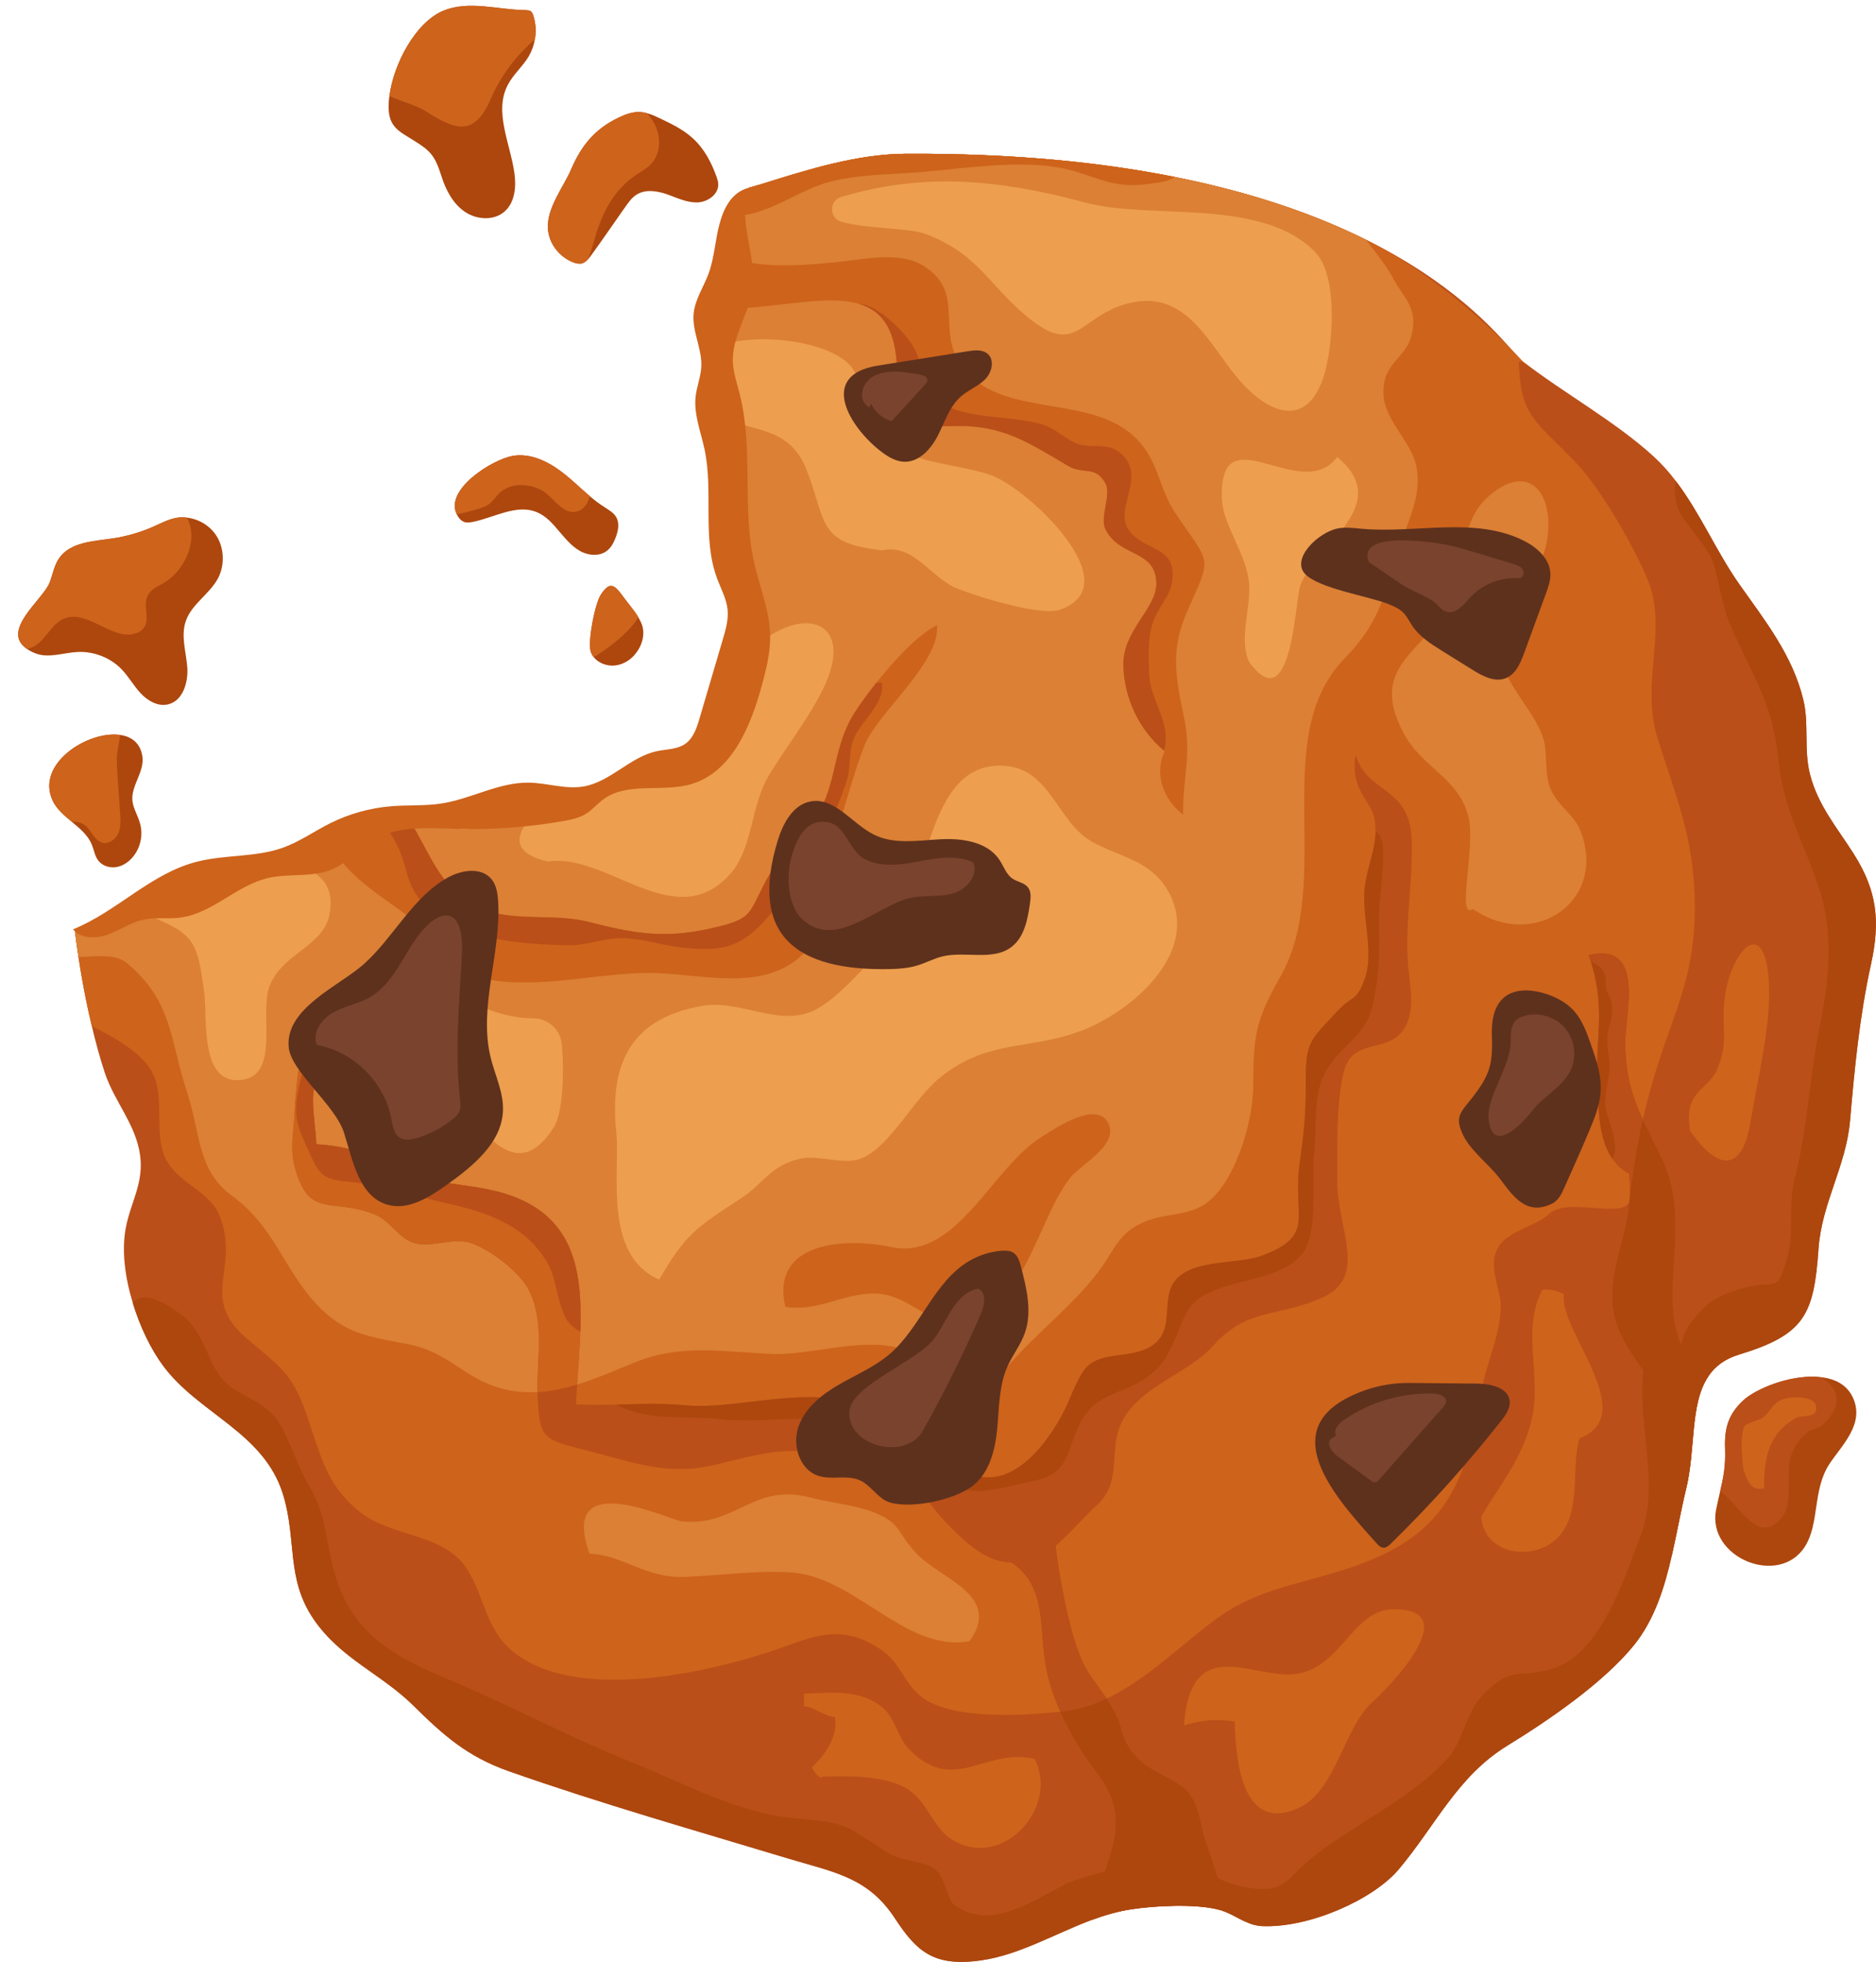 <?xml version="1.0" encoding="UTF-8"?><svg xmlns="http://www.w3.org/2000/svg" xmlns:xlink="http://www.w3.org/1999/xlink" height="849.7" preserveAspectRatio="xMidYMid meet" version="1.0" viewBox="-6.7 -2.5 812.7 849.7" width="812.7" zoomAndPan="magnify"><defs><clipPath id="a"><path d="M 25 64 L 805.969 64 L 805.969 847.219 L 25 847.219 Z M 25 64"/></clipPath><clipPath id="b"><path d="M 50 205 L 805.969 205 L 805.969 847.219 L 50 847.219 Z M 50 205"/></clipPath></defs><g><g clip-path="url(#a)" id="change1_1"><path d="M 796.352 367.324 C 789.082 355.859 781.047 346.578 777.5 333.223 C 774.605 322.41 777.086 311.297 774.543 300.719 C 769.875 281.219 757.82 266.207 746.711 250.426 C 736.961 236.598 729.867 219.758 719.348 205.926 C 716.449 202.086 713.262 198.48 709.715 195.23 C 693.105 180.039 670.648 167.691 652.922 153.98 C 652.859 153.922 652.742 153.859 652.684 153.801 C 652.27 153.508 651.781 153.047 651.207 152.441 C 650.602 151.805 649.848 150.906 649.02 149.961 C 633.062 131.875 574.32 63.086 385.68 64.09 C 364.699 64.207 343.422 70.887 323.449 77.152 C 321.527 77.742 319.523 78.293 317.492 78.867 C 276.379 176.02 368.457 318.145 264.387 337.66 C 188.484 358.359 127.113 352.82 50.484 392.859 C 42.715 396.918 34.238 399.535 25.754 400.91 C 27.406 414.285 29.879 428.605 33.098 442.023 C 34.754 448.996 36.586 455.734 38.652 462 C 42.789 474.586 52.07 484.336 53.961 497.637 C 55.73 509.926 49.824 518.262 47.754 529.488 C 45.98 539.004 47.398 550.586 50.77 561.637 C 53.902 572.039 58.688 581.969 64.125 589.238 C 79.668 609.98 107.621 617.898 115.895 644.672 C 121.98 664.352 117.074 681.254 129.309 698.984 C 141.012 715.945 158.211 722.266 172.391 736.215 C 185.336 748.98 195.617 758.258 213.762 764.641 C 253.77 778.707 294.727 790.348 335.266 802.582 C 355.066 808.492 369.367 810.68 380.949 828.289 C 390.285 842.531 397.676 849.508 418.301 846.551 C 434.73 844.246 449.977 835.145 466.051 829.117 C 471.785 826.988 477.637 825.273 483.664 824.391 C 493.828 822.852 510.672 822.027 520.719 824.449 C 525.387 825.512 529.109 828.172 533.188 829.945 C 535.316 830.949 537.562 831.598 540.102 831.719 C 560.312 832.605 587.973 820.371 599.141 807.25 C 615.336 788.043 624.555 766.945 646.242 753.59 C 663.973 742.715 687.906 726.406 701.203 709.977 C 710.07 698.984 714.441 684.977 717.633 670.793 C 719.82 661.16 721.535 651.41 723.719 642.426 C 727.977 625.109 725.258 605.547 733.41 593.551 C 736.25 589.355 740.445 586.047 746.77 584.156 C 775.254 575.469 779.094 566.84 781.105 538.234 C 782.523 518.496 793.043 502.598 794.758 482.859 C 796.707 460.285 798.895 437.531 803.797 415.312 C 807.875 396.754 806.637 383.516 796.352 367.324" fill="#ba4f19"/></g><g id="change2_1"><path d="M 711.367 317.207 C 703.863 293.391 715.918 270.105 707.172 248.773 C 701.203 234.293 686.605 208.645 675.32 197.121 C 657.293 178.801 652.094 177.203 651.266 154.215 C 651.738 154.215 652.328 154.156 652.922 153.98 C 652.859 153.922 623.254 120.234 585.016 101.32 C 544.828 81.348 482.305 63.559 385.68 64.09 C 364.699 64.207 343.422 70.887 323.449 77.152 C 321.527 77.734 319.523 78.293 317.492 78.867 C 276.383 176.02 368.457 318.145 264.387 337.66 C 188.484 358.359 127.113 352.82 50.484 392.859 C 42.715 396.922 34.238 399.535 25.754 400.91 C 26.207 404.559 26.711 408.262 27.305 412.004 C 28.781 421.988 30.734 432.273 33.098 442.023 C 42.316 446.34 54.609 453.488 59.043 461.586 C 65.129 472.695 59.633 488.18 65.129 499.469 C 70.27 509.988 84.039 513.238 88.355 523.875 C 97.574 546.746 79.312 559.039 99.82 576.887 C 113.59 588.824 119.5 591.422 125.762 609.211 C 132.324 627.828 134.273 640.414 149.227 652.355 C 163.645 663.82 186.574 661.102 196.445 678.418 C 204.895 693.25 203.949 707.258 222.035 717.188 C 249.574 732.312 297.387 722.445 325.691 713.227 C 344.074 707.258 356.07 699.633 374.449 711.629 C 383.848 717.773 384.438 726.285 392.652 732.551 C 405.711 742.539 436.645 740.523 452.695 738.875 C 453.402 738.801 454.059 738.711 454.703 738.637 C 461.043 737.934 466.996 735.859 472.672 733.199 C 490.754 724.691 505.941 708.793 521.605 697.684 C 538.566 685.625 557.301 683.379 576.922 676.938 C 618.348 663.348 628.039 642.309 634.953 600.879 C 637.199 587.051 643.051 576.945 643.465 563.707 C 643.699 555.609 637.316 546.156 642.461 537.527 C 646.598 530.613 659.008 528.426 664.621 523.105 C 672.305 515.777 698.145 526.031 699.254 517.215 C 700.961 503.637 702.801 492.258 704.984 482.508 C 714.324 440.781 727.383 427.426 727.504 390.965 C 727.562 361.355 719.762 343.859 711.367 317.207" fill="#ce631b"/></g><g id="change3_2"><path d="M 533.188 829.945 C 529.109 828.172 525.387 825.512 520.719 824.449 C 510.672 822.027 493.828 822.852 483.664 824.391 C 477.637 825.277 471.785 826.988 466.051 829.117 C 468.062 816.59 474.855 801.578 476.039 794.133 C 479.113 774.57 470.012 768.836 461.504 755.363 C 454.352 744.016 447.613 729.715 445.84 715.707 C 443.652 698.273 446.137 681.727 428.109 672.094 C 427.875 669.609 428.109 667.188 428.109 664.766 C 435.973 662.164 442.117 658.027 449.562 656.668 C 450.508 672.328 455.711 702.707 461.973 716.652 C 465.637 724.867 471.371 729.832 476.039 738.816 C 480.887 748.211 478.109 750.281 486.086 758.969 C 491.879 765.172 503.637 768.426 507.773 773.445 C 513.449 780.301 513.391 789.758 516.285 797.145 C 519.477 805.184 520.895 814.344 525.801 821.848 C 527.988 825.219 530.527 827.816 533.188 829.945" fill="#ad470e"/></g><g id="change1_2"><path d="M 472.672 733.199 C 466.996 735.859 461.043 737.934 454.703 738.637 C 454.059 738.711 453.402 738.816 452.695 738.875 C 449.387 731.43 446.844 723.508 445.84 715.707 C 443.652 698.273 446.137 681.727 428.109 672.094 C 427.875 669.609 428.109 667.188 428.109 664.766 C 435.973 662.164 442.117 658.027 449.562 656.668 C 450.508 672.328 455.711 702.707 461.973 716.652 C 464.812 722.977 468.828 727.41 472.672 733.199" fill="#ba4f19"/></g><g id="change4_1"><path d="M 509.547 217.156 C 487.504 231.516 450.629 231.812 434.199 207.227 C 421.965 189.023 433.133 164.262 417.238 145.766 C 401.93 127.918 374.035 128.328 353.824 117.16 C 341.887 110.539 328.707 108.059 317.066 101.559 C 314.852 100.336 313.023 98.867 311.352 97.301 C 308.602 108.129 307.066 119.328 306.461 130.738 C 314.688 131.953 322.906 133.324 331.07 135.188 C 332.195 135.48 333.078 136.309 333.492 137.312 C 341.59 156.164 363.812 145.941 379.648 150.785 C 395.371 155.574 406.598 172.949 414.223 187.133 C 430.355 217.273 444.129 250.723 487.09 243.926 C 502.754 241.445 513.98 231.871 514.867 220.348 C 515.102 217.512 511.973 215.617 509.547 217.156" fill="#963708"/></g><g id="change4_2"><path d="M 291.945 326.906 C 292.512 333.035 293.102 339.051 292.957 344.949 C 292.402 367.34 277.23 368.762 270.715 388.719 C 264.008 409.273 272.754 436.18 257.574 451.129 C 239.957 468.473 188.758 505.227 220.527 531.801 C 231.633 518.812 230.328 498.332 239.141 482.73 C 245.113 472.156 256.805 466.859 263.266 456.824 C 270.918 444.945 269.699 430.391 272.688 417.48 C 274.91 407.883 277.746 394.711 284.723 387.551 C 297.574 374.363 310.395 379.195 313.113 357.422 C 314.812 343.832 305.832 335.512 302.918 324.625 C 302.363 322.547 302 320.422 301.707 318.281 C 298.973 321.5 295.68 324.348 291.945 326.906" fill="#963708"/></g><g id="change3_3"><path d="M 733.41 593.551 C 725.258 605.547 727.977 625.109 723.719 642.426 C 721.535 651.41 719.82 661.16 717.633 670.793 C 714.383 654.363 719.465 634.742 717.277 618.371 C 715.031 601.531 706.168 593.789 697.777 579.84 C 682.055 553.543 702.562 534.277 699.016 505.789 C 684.656 497.93 686.016 478.016 685.246 463.18 C 684.539 447.992 689.293 432.43 681.523 411.176 C 706.344 405.383 697.242 436.469 697.363 449.59 C 697.539 471.102 704.867 481.738 713.496 500 C 729.395 533.742 702.977 572.098 733.41 593.551" fill="#ad470e"/></g><g id="change1_3"><path d="M 699.254 517.215 C 699.551 513.551 699.488 509.75 699.016 505.789 C 696.062 504.195 693.758 502.066 691.984 499.586 C 691.926 499.469 691.867 499.406 691.746 499.289 C 685.129 489.656 685.84 474.883 685.246 463.18 C 684.656 450.062 688.086 436.703 684.066 419.625 C 683.594 417.734 683.121 415.844 682.41 413.895 C 682.176 413.008 681.879 412.062 681.523 411.176 C 706.344 405.383 697.242 436.469 697.363 449.59 C 697.48 463.418 700.555 472.754 704.984 482.508 C 702.801 492.258 700.848 503.625 699.254 517.215" fill="#ba4f19"/></g><g id="change5_1"><path d="M 606.883 199.543 C 604.934 188.965 593.23 179.863 592.641 168.457 C 591.93 154.332 602.391 153.152 604.871 142.395 C 607.594 130.398 601.445 126.793 596.777 117.988 C 594.297 113.199 589.684 107.41 585.016 101.32 C 564.035 90.922 537.027 81.051 502.219 74.137 C 470.309 67.754 431.895 63.855 385.68 64.09 C 364.699 64.207 343.422 70.887 323.449 77.152 C 321.527 77.734 319.523 78.293 317.492 78.867 C 276.383 176.02 368.457 318.145 264.387 337.66 C 188.484 358.359 127.113 352.82 50.484 392.859 C 42.715 396.922 34.238 399.535 25.754 400.91 C 26.207 404.559 26.711 408.262 27.305 412.004 C 34.871 411.766 43.145 410.406 48.285 414.66 C 68.086 431.148 66.785 447.52 74.113 469.801 C 80.434 489.066 78.602 504.312 93.91 515.484 C 112.172 528.957 115.719 546.215 129.902 561.816 C 142.371 575.469 153.305 576.414 170.266 579.723 C 186.516 582.855 193.254 592.961 207.438 597.926 C 213.762 600.109 220.086 600.762 226.23 600.465 C 232.023 600.109 237.754 598.812 243.309 597.156 C 252.234 594.438 260.742 590.598 268.723 587.406 C 288.992 579.367 307.02 583.09 328.176 583.918 C 345.195 584.57 369.07 575.82 385.5 582.324 C 409.852 591.898 406.363 616.48 429.707 589.414 C 443.359 573.578 459.668 561.875 471.016 545.684 C 476.219 538.176 478.227 531.734 487.977 527.184 C 498.555 522.219 508.84 524.996 517.762 517.078 C 529.285 506.855 536.141 482.27 536.199 468.383 C 536.32 446.691 536.852 440.016 547.961 420.512 C 571.602 378.965 542.703 316.793 575.621 282.871 C 592.641 265.379 592.996 253.5 601.27 229.742 C 604.754 219.758 609.012 210.715 606.883 199.543" fill="#db8035"/></g><g id="change1_4"><path d="M 604.816 360.586 C 603.809 337.773 585.016 341.145 580.645 324.359 C 577.926 339.961 587.379 343.625 588.797 352.488 C 589.094 354.262 589.211 355.977 589.211 357.57 C 589.152 365.371 586.078 371.695 584.66 380.68 C 582.77 392.973 588.738 409.223 584.723 420.867 C 580.996 431.68 579.344 428.254 572.723 435.406 C 560.078 448.938 558.953 448.703 558.953 467.789 C 559.012 480.199 558.188 488.004 556.355 501.062 C 553.047 524.641 563.742 532.562 539.629 541.484 C 529.582 545.148 510.141 542.727 502.457 552.062 C 496.43 559.336 501.629 571.211 494.773 578.305 C 486.855 586.578 473.086 582.203 464.988 588.703 C 460.793 592.016 457.012 603.242 454.352 608.504 C 446.43 623.988 429.113 646.918 408.844 633.207 C 405.004 630.605 404.234 620.676 400.395 618.02 C 394.484 614 388.75 616.422 382.84 614.176 C 375.219 611.223 364.816 605.488 357.254 603.895 C 336.449 599.52 309.68 608.09 289.996 606.141 C 280.305 605.195 270.316 605.605 260.449 605.844 C 254.48 605.961 248.629 606.02 242.84 605.727 C 244.316 569.91 253.414 529.488 215.062 515.484 C 198.984 509.633 182.676 511.523 167.191 504.434 C 153.48 498.168 147.453 494.207 130.316 493.086 C 130.137 486.289 128.422 477.777 129.016 471.219 C 129.43 466.312 135.277 449.883 134.156 447.047 C 126.945 428.727 122.691 461.113 122.336 463.18 C 121.863 466.492 120.977 476.477 120.859 480.32 C 120.562 487.707 118.906 495.035 120.918 502.598 C 127.121 525.887 136.578 515.836 155.727 523.52 C 162.582 526.297 165.656 533.449 172.273 535.695 C 179.426 538.176 189.234 533.508 196.562 535.637 C 205.25 538.176 218.664 548.461 222.625 556.617 C 229.48 570.859 225.582 586.758 226.23 601.941 C 227 621.562 228.652 620.855 249.281 626.172 C 264.469 630.074 279.656 635.57 296.203 633.207 C 312.039 630.961 337.984 619.73 353.234 630.547 C 358.199 634.094 364.461 634.98 370.43 633.797 C 386.094 630.664 392.652 645.797 402.105 655.84 C 417.828 672.566 428.172 678.711 445.25 670.793 C 451.336 668.016 462.684 654.539 468.004 649.871 C 479.879 639.41 473.32 625.996 478.992 614 C 486.5 597.984 507.773 592.605 518.297 580.902 C 533.777 563.59 545.242 568.492 565.574 559.746 C 586.555 550.766 572.43 529.785 572.605 508.449 C 572.664 497.516 571.777 464.305 577.809 456.324 C 583.48 448.762 594.117 452.012 600.324 444.742 C 607.117 436.703 603.988 424.531 603.277 415.371 C 601.859 396.578 605.582 378.551 604.816 360.586" fill="#ba4f19"/></g><g id="change2_2"><path d="M 244.672 574.227 C 244.434 581.789 243.781 589.531 243.309 597.156 C 237.754 598.812 232.023 600.113 226.23 600.465 C 225.816 585.75 229.246 570.387 222.625 556.617 C 218.664 548.461 205.25 538.176 196.562 535.637 C 189.234 533.508 179.426 538.176 172.273 535.695 C 165.656 533.449 162.582 526.297 155.727 523.52 C 136.578 515.836 127.121 525.883 120.918 502.598 C 118.906 495.035 120.562 487.707 120.859 480.32 C 120.977 476.477 121.863 466.492 122.336 463.18 C 122.574 461.762 124.762 445.332 128.539 442.082 C 129.133 441.492 129.781 441.316 130.434 441.551 C 131.555 441.965 132.797 443.617 134.098 446.93 L 134.156 447.047 C 135.277 449.883 129.43 466.312 129.016 471.219 C 128.422 477.777 130.137 486.289 130.316 493.086 C 147.453 494.207 153.48 498.168 167.191 504.434 C 182.676 511.523 198.984 509.633 215.062 515.484 C 242.305 525.41 245.613 548.754 244.672 574.227" fill="#ce631b"/></g><g id="change2_3"><path d="M 502.277 219.402 C 494.715 208.055 495.484 196.234 483.957 185.949 C 463.098 167.395 422.676 179.629 408.02 152.973 C 400.098 138.496 410.676 123.543 393.422 112.668 C 383.078 106.109 367.477 109.891 354.887 111.133 C 335.512 113.031 321.039 113.305 308.887 108.789 C 307.613 116.176 306.805 123.695 306.422 131.305 C 307.324 131.312 308.188 131.309 308.969 131.285 C 330.836 130.633 351.52 125.078 365.23 129.039 C 375.809 132.113 382.309 140.801 381.953 161.781 C 381.48 186.426 386.094 182.285 407.605 181.992 C 428.051 181.695 439.16 189.379 455.828 199.188 C 462.684 203.266 467.648 198.953 472.078 206.637 C 474.977 211.598 469.656 221.352 472.141 226.609 C 478.109 239.023 493.945 235.297 494.242 250.012 C 494.477 261.062 479.586 270.52 479.941 285.711 C 480.293 299.598 486.617 313.543 497.551 322.586 C 497.668 322.703 497.727 322.82 497.848 322.883 C 493.059 332.988 497.551 344.098 505.824 350.305 C 505.648 333.754 509.664 325.012 506.238 308.285 C 502.574 290.555 500.211 278.91 507.715 262.012 C 518.707 237.426 517.645 242.508 502.277 219.402" fill="#ce631b"/></g><g id="change2_4"><path d="M 372.973 293.156 C 369.133 298 365.762 302.672 363.457 306.273 C 354.121 320.812 355.953 336.77 347.383 350.48 C 340.824 360.941 331.012 367.855 325.219 378.789 C 317.125 393.918 319.902 395.512 300.164 399.828 C 280.363 404.141 267.188 401.602 248.156 396.754 C 234.621 393.324 219.316 396.223 206.078 392.5 C 186.285 386.895 181.023 370.113 172.094 355.066 C 160 356.988 147.953 359.105 135.832 361.738 C 136.934 363.793 138.215 366.051 140.008 368.684 C 149.523 382.629 168.078 390.43 180.312 403.312 C 194.906 418.562 197.094 422.699 219.555 422.992 C 239.055 423.172 256.605 418.738 275.812 418.914 C 294.254 419.152 316.238 425.359 333.199 416.492 C 353.941 405.617 341.117 391.316 350.277 371.992 C 356.719 358.281 362.156 334.23 367.949 319.984 C 373.621 306.156 400.688 284.352 399.211 268.336 C 391.469 271.938 381.129 282.93 372.973 293.156" fill="#ce631b"/></g><g id="change5_2"><path d="M 248.695 670.426 C 263.105 670.883 272.703 681.125 289.938 680.48 C 304.871 679.926 319.73 677.699 335.203 678.473 C 363.734 679.895 385.375 713.395 413.316 708.297 C 427.762 688.25 400.207 681.289 389.973 669.977 C 381.18 660.254 383.797 657.215 371.418 652.316 C 364.246 649.48 352.07 648.109 344.449 646.109 C 319.574 639.578 312.258 658.688 288.836 656.438 C 283.516 655.926 234.93 632.141 248.695 670.426" fill="#db8035"/></g><g id="change5_3"><path d="M 631.391 391.215 C 658.137 409.648 690.406 387.305 677.656 356.566 C 675.113 350.434 667.977 346.246 665.094 339.355 C 661.895 331.715 664.199 323.18 661.418 315.941 C 655.645 300.906 639.234 289.289 643.465 270.504 C 646.746 255.926 661.285 248.43 663.68 230.277 C 666.352 210.02 654.809 197.156 637.41 213.148 C 624.027 225.449 628.461 248.426 619.359 262.457 C 607.426 280.855 586.828 287.5 601.223 314.805 C 609.363 330.254 624.801 333.887 629.383 350.977 C 632.82 363.828 623.969 396.074 631.391 391.215" fill="#db8035"/></g><g id="change6_1"><path d="M 500.27 385.188 C 492.762 369.965 478.871 369.133 466.035 361.844 C 451.832 353.777 448.281 331.414 429.91 329.324 C 392.363 325.059 396.656 387.098 376.559 407.262 C 368.688 415.16 355.191 431.402 344.855 435.629 C 329.785 441.785 313.719 430.492 297.91 433.102 C 264.086 438.688 257.578 461.266 260.262 487.746 C 262.039 505.305 254.355 540.969 278.875 551.723 C 290.312 531.797 295.27 528.973 314.277 516.535 C 324.254 510.008 327.012 502.234 340.082 499.324 C 348.074 497.543 359.508 502.492 366.992 499.016 C 379.613 493.152 388.746 473.789 400.613 464.156 C 422.551 446.352 441.891 453.172 466.027 442.113 C 486.891 432.555 511.98 408.941 500.27 385.188" fill="#ed9e4f"/></g><g id="change6_2"><path d="M 422.164 203.113 C 408.375 198.598 390.594 198.195 378.578 190.086 C 365.758 181.43 371.332 170.484 362.918 157.504 C 355.297 145.75 324.27 141.344 306.172 146.719 C 306.289 157.418 306.977 168.188 307.977 178.898 C 320.578 184.738 335.543 182.457 342.797 201.215 C 351.59 223.938 347.254 232.754 375.441 235.863 C 389.211 232.809 396.402 247.797 408.078 252.449 C 416.727 255.898 444.012 264.453 452.34 261.609 C 483.605 250.934 437.793 208.234 422.164 203.113" fill="#ed9e4f"/></g><g id="change6_3"><path d="M 563.402 107.086 C 540.727 82.785 491.676 92.785 464.012 85.363 C 425.66 75.074 393.602 72.145 357.715 82.797 C 352.266 84.414 352.48 92.223 357.992 93.633 C 370.648 96.867 387.324 96.105 394.711 98.977 C 417.176 107.719 421.301 120.648 438.363 134.758 C 458.969 151.797 460.746 135.746 479.523 129.641 C 507.844 120.434 517.281 148.402 531.816 163.93 C 544.688 177.684 559.711 181.785 566.609 160.965 C 570.859 148.133 573.086 117.457 563.402 107.086" fill="#ed9e4f"/></g><g id="change6_4"><path d="M 194.422 356.621 C 200.25 356.445 204.711 353.652 208.309 349.402 C 200.895 350.613 193.559 351.738 186.262 352.859 C 188.465 355.273 191.09 356.723 194.422 356.621" fill="#ed9e4f"/></g><g id="change6_5"><path d="M 59.582 394.805 C 77.766 402.23 78.879 406.266 81.711 426.879 C 83.273 438.242 79.531 467.328 97.805 465.246 C 114.75 463.316 105.707 436.664 109.934 425.035 C 115.363 410.102 133.598 407.688 136.121 393.227 C 139.344 374.773 123.496 373.609 113.676 367.254 C 93.578 372.914 73.016 380.684 51.324 392.43 C 54.422 393.188 57.445 393.934 59.582 394.805" fill="#ed9e4f"/></g><g id="change6_6"><path d="M 319.012 278.891 C 317.664 280.141 316.492 281.215 315.348 282.262 C 312.285 310.414 299.57 331.062 264.387 337.66 C 252.16 340.992 240.324 343.566 228.699 345.785 C 219.871 354.258 209.879 365.758 230.59 370.656 C 256.273 366.492 286.188 403.25 310.074 375.516 C 319.422 364.66 318.613 346.195 326.379 333.363 C 334.012 320.75 343.117 309.43 349.73 296.18 C 364.523 266.523 341.383 258.145 319.012 278.891" fill="#ed9e4f"/></g><g id="change6_7"><path d="M 163.086 421.656 C 183.859 421.27 201.926 438.547 224.105 438.523 C 230.621 438.516 236.086 443.273 236.68 449.762 C 237.859 462.621 237.039 479.836 233.191 485.82 C 215.488 513.367 200.953 481.789 189.344 475.184 C 176.094 467.641 157.07 484.797 148.086 472.277 C 145.656 468.891 147.668 445.91 151.492 431.047 C 152.871 425.691 157.555 421.758 163.086 421.656" fill="#ed9e4f"/></g><g id="change6_8"><path d="M 534.379 284.148 C 529.969 274.355 535.008 261.438 534.453 251.027 C 533.754 237.84 523.121 225.402 522.652 213.73 C 521.117 175.473 556.773 216.406 572.605 195.434 C 597.684 216.258 563.305 233.41 556.664 250.953 C 554.258 257.316 553.109 309.945 534.379 284.148" fill="#ed9e4f"/></g><g id="change2_5"><path d="M 379.469 537.641 C 407.488 543.547 423.008 503.574 443.848 490.367 C 448.621 487.344 466.727 474.711 472.602 482.73 C 479.766 492.508 461.812 501.484 456.902 507.633 C 442.301 525.914 435.879 570.738 405.621 569.824 C 393.074 569.445 386.066 557.742 371.746 557.719 C 358.398 557.699 347.406 565.82 333.496 563.492 C 327.16 536.004 357.824 533.082 379.469 537.641" fill="#ce631b"/></g><g clip-path="url(#b)" id="change3_1"><path d="M 796.352 367.324 C 789.082 355.859 781.047 346.578 777.5 333.223 C 774.605 322.41 777.086 311.297 774.543 300.719 C 769.875 281.219 757.82 266.207 746.711 250.426 C 736.961 236.598 729.867 219.758 719.348 205.926 C 718.695 208.289 718.695 211.188 719.348 214.73 C 720.941 223.418 732.941 232.699 735.656 241.801 C 738.73 251.965 738.969 258.996 743.105 268.629 C 752.559 290.438 761.367 302.195 763.73 326.488 C 765.914 348.945 775.551 363.539 781.812 383.754 C 787.605 402.25 785.656 422.52 781.812 441.078 C 777.145 463.949 776.379 486.582 770.703 508.449 C 767.926 519.148 770.586 530.906 767.809 541.191 C 762.902 559.215 763.141 550.941 747.477 555.672 C 734.891 559.453 732.172 562.406 725.492 570.801 C 718.578 579.484 725.199 591.305 705.695 588.234 C 701.441 612.816 713.141 638.703 703.98 662.812 C 696.301 683.086 686.016 715.531 664.148 720.73 C 649.078 724.336 648.488 719.43 636.965 730.305 C 627.688 739.051 627.922 750.457 620.535 758.969 C 606.234 775.398 578.043 788.812 561.438 802.289 C 549.91 811.742 550.324 817.887 532.832 814.875 C 521.723 812.984 503.695 803.23 498.141 793.125 C 492.766 806.305 466.762 807.43 453.938 814.047 C 438.336 822.086 421.668 833.668 406.539 822.379 C 403.82 820.371 402.641 810.621 398.562 807.25 C 393.949 803.352 384.199 803.824 378.41 800.219 C 360.09 788.93 362.098 786.98 338.223 785.09 C 313.695 783.199 289.289 769.664 267.305 760.918 C 242.012 750.812 216.125 737.043 190.773 726.285 C 167.367 716.359 145.914 707.258 138.059 678.121 C 133.387 660.805 135.219 654.602 126.473 639.766 C 121.863 631.848 118.023 618.785 112.996 611.988 C 106.676 603.656 95.918 601.883 90.188 595.5 C 82.562 587.051 81.973 574.582 72.223 567.191 C 64.715 561.637 55.613 556.379 50.77 561.637 C 53.902 572.039 58.688 581.969 64.125 589.238 C 79.668 609.98 107.621 617.898 115.895 644.672 C 121.98 664.352 117.074 681.254 129.309 698.984 C 141.012 715.945 158.211 722.266 172.391 736.215 C 185.336 748.98 195.617 758.258 213.762 764.641 C 253.77 778.707 294.727 790.348 335.266 802.582 C 355.066 808.492 369.367 810.68 380.949 828.289 C 390.285 842.531 397.676 849.508 418.301 846.551 C 434.73 844.246 449.977 835.145 466.051 829.117 C 471.785 826.988 477.637 825.273 483.664 824.391 C 493.828 822.852 510.672 822.027 520.719 824.449 C 525.387 825.512 529.109 828.172 533.188 829.945 C 535.316 830.949 537.562 831.598 540.102 831.719 C 560.312 832.605 587.973 820.371 599.141 807.25 C 615.336 788.043 624.555 766.945 646.242 753.59 C 663.973 742.715 687.906 726.406 701.203 709.977 C 710.07 698.984 714.441 684.977 717.633 670.793 C 719.82 661.16 721.535 651.41 723.719 642.426 C 727.977 625.109 725.258 605.547 733.41 593.551 C 736.25 589.355 740.445 586.047 746.77 584.156 C 775.254 575.469 779.094 566.84 781.105 538.234 C 782.523 518.496 793.043 502.598 794.758 482.859 C 796.707 460.285 798.895 437.531 803.797 415.312 C 807.875 396.754 806.637 383.516 796.352 367.324" fill="#ad470e"/></g><g id="change2_6"><path d="M 506.215 744.863 C 513.105 742.445 520.82 741.863 528.191 743.152 C 528.555 760.098 531.441 792.293 556.512 780.234 C 572.012 772.781 575.738 745.398 587.695 734.805 C 594.352 728.906 628.887 693.98 596.645 694.477 C 578.176 694.762 573.59 723.426 550.426 722.73 C 532.211 722.188 508.824 707.258 506.215 744.863" fill="#ce631b"/></g><g id="change2_7"><path d="M 349.289 766.992 C 360.398 766.621 374.855 766.523 384.324 771.188 C 395.273 776.586 396.465 788.344 405.625 794.168 C 427.234 807.91 452.469 780.449 441.484 759.297 C 420.027 754.328 407.094 774.57 387.738 755.777 C 380.863 749.105 382.117 740.418 372.426 734.781 C 363.102 729.355 352.289 730.578 341.555 731.074 C 341.578 731.207 341.621 736.32 341.598 736.473 C 346.215 736.992 350.102 740.645 355.02 741.188 C 356.277 749.641 351.121 756.996 345.07 762.961 C 346.852 767.086 349.543 768 349.289 766.992" fill="#ce631b"/></g><g id="change2_8"><path d="M 634.973 654.328 C 636.156 670.828 656.816 673.602 667.105 664.441 C 679.031 653.82 673.523 634.508 677.566 620.477 C 704.297 610.125 668.316 573.332 670.836 558.109 C 667.527 556.312 665.113 555.895 661.469 556.105 C 652.445 573.004 660.82 592.465 657.199 610.516 C 653.613 628.387 643.094 640.453 634.973 654.328" fill="#ce631b"/></g><g id="change2_9"><path d="M 725.508 487.344 C 737.98 505.219 748.156 504.762 751.66 483.32 C 754.641 465.078 760.09 443.637 759.703 425.812 C 758.941 390.512 741.113 410.043 740.035 434.484 C 739.559 445.355 741.688 450.363 737.121 460.742 C 732.973 470.176 722.508 469.645 725.508 487.344" fill="#ce631b"/></g><g id="change2_10"><path d="M 385.68 64.09 C 364.699 64.207 343.422 70.887 323.449 77.152 C 321.527 77.734 319.523 78.293 317.492 78.867 C 315.797 82.875 314.293 86.949 313.027 91.098 C 314.902 90.824 316.855 90.578 318.957 90.035 C 332.195 86.664 341.77 78.57 355.066 75.672 C 368.242 72.836 380.242 73.074 393.836 71.891 C 412.922 70.234 439.637 65.922 458.781 71.656 C 470.484 75.199 477.16 79.102 490.871 77.152 C 494.477 76.617 499.207 76.383 502.219 74.137 C 470.309 67.754 431.895 63.855 385.68 64.09" fill="#ce631b"/></g><g id="change1_5"><path d="M 372.973 293.156 C 369.133 298 365.762 302.672 363.457 306.273 C 354.121 320.812 355.953 336.77 347.383 350.48 C 340.824 360.941 331.012 367.855 325.219 378.789 C 317.125 393.918 319.902 395.512 300.164 399.828 C 280.363 404.141 267.188 401.602 248.156 396.754 C 234.621 393.324 219.316 396.223 206.078 392.5 C 186.285 386.895 181.023 370.113 172.094 355.066 C 168.527 355.633 164.961 356.23 161.398 356.836 C 163.332 359.742 165.023 362.68 166.305 365.609 C 169.91 373.941 169.262 380.09 175.762 387.77 C 181.555 394.566 186.812 397.699 195.086 400.598 C 209.211 405.5 224.812 406.625 239.352 406.918 C 247.387 407.035 253.949 404.082 261.75 403.848 C 270.613 403.609 279.301 406.801 287.988 407.805 C 305.836 409.875 314.285 408.16 326.164 394.508 C 334.441 385.055 339.051 375.422 346.023 365.551 C 351.695 357.57 357.191 344.867 360.148 335.527 C 361.922 329.738 360.855 323.711 362.809 318.273 C 365.762 309.996 376.695 302.672 375.336 293.332 C 374.566 293.215 373.738 293.156 372.973 293.156" fill="#ba4f19"/></g><g id="change1_6"><path d="M 493.117 265.969 C 490.398 273.121 490.871 281.633 491.109 289.254 C 491.523 300.246 499.266 308.402 498.199 319.336 C 498.082 320.457 497.906 321.582 497.551 322.586 C 486.617 313.543 480.293 299.598 479.941 285.711 C 479.586 270.52 494.477 261.066 494.242 250.012 C 493.945 235.297 478.109 239.02 472.141 226.609 C 469.656 221.352 474.977 211.602 472.078 206.637 C 467.648 198.953 462.684 203.266 455.828 199.188 C 439.16 189.379 428.051 181.695 407.605 181.992 C 386.094 182.285 381.48 186.426 381.953 161.781 C 382.309 140.801 375.809 132.113 365.23 129.039 C 373.68 129.277 386.742 142.574 389.758 149.133 C 394.602 159.711 391.113 166.684 402.992 173.066 C 413.75 178.918 430.887 177.559 443.832 181.047 C 450.449 182.762 453.996 187.191 459.492 189.496 C 465.875 192.098 472.73 188.789 478.52 193.633 C 491.051 204.094 474.562 218.336 483.012 228.09 C 490.461 236.598 503.578 234.234 500.98 249.953 C 499.973 255.922 495.305 260.297 493.117 265.969" fill="#ba4f19"/></g><g id="change1_7"><path d="M 244.672 574.227 C 243.547 573.695 242.305 572.809 240.828 571.566 C 235.215 566.66 234.684 552.301 231.078 545.621 C 221.738 528.188 204.012 522.398 186.398 518.555 C 172.215 515.422 159.391 510.754 144.973 509.395 C 133.445 508.332 131.969 507.031 127.184 496.395 C 122.453 485.758 120.031 481.68 122.691 469.031 C 124.699 459.637 127.062 451.184 128.539 442.082 C 128.719 441.078 128.895 440.074 129.016 439.07 C 129.547 440.016 130.035 440.832 130.434 441.551 C 132.77 445.758 132.324 446.988 130.492 447.164 C 131.613 447.223 132.855 447.105 134.098 446.93 L 134.156 447.047 C 135.277 449.883 129.43 466.312 129.016 471.219 C 128.422 477.777 130.137 486.289 130.316 493.086 C 147.453 494.207 153.48 498.168 167.191 504.434 C 182.676 511.523 198.984 509.633 215.062 515.484 C 242.305 525.41 245.613 548.754 244.672 574.227" fill="#ba4f19"/></g><g id="change3_4"><path d="M 592.523 368.562 C 592.523 363.836 592.344 359.523 589.211 357.57 C 589.152 365.371 586.078 371.695 584.66 380.68 C 582.77 392.973 588.738 409.223 584.723 420.867 C 580.996 431.68 579.344 428.254 572.723 435.406 C 560.078 448.938 558.953 448.703 558.953 467.789 C 559.012 480.199 558.188 488.004 556.355 501.062 C 553.047 524.641 563.742 532.562 539.629 541.484 C 529.582 545.148 510.141 542.727 502.457 552.062 C 496.43 559.336 501.629 571.211 494.773 578.305 C 486.855 586.578 473.086 582.203 464.988 588.703 C 460.793 592.016 457.012 603.242 454.352 608.504 C 446.43 623.988 429.113 646.918 408.844 633.207 C 405.004 630.605 404.234 620.676 400.395 618.02 C 394.484 614 388.75 616.422 382.84 614.176 C 375.219 611.223 364.816 605.488 357.254 603.895 C 336.449 599.52 309.68 608.09 289.996 606.141 C 280.305 605.195 270.316 605.605 260.449 605.844 C 273.688 613.23 289.289 610.57 304.773 612.109 C 317.301 613.41 329.949 611.871 342.184 612.051 C 351.047 612.227 356.957 616.305 365.406 618.371 C 374.332 620.559 379.297 621.742 386.742 626.941 C 394.363 632.32 401.223 640.004 410.441 642.543 C 419.188 644.969 430.711 640.828 439.457 639.234 C 457.363 636.102 454.469 626.469 461.68 613.055 C 468.062 601.117 478.758 601.531 489.16 594.676 C 500.922 586.992 501.688 576.59 507.422 565.773 C 515.637 550.352 545.895 554.781 557.301 540.719 C 564.805 531.441 561.199 507.504 562.617 496.098 C 563.977 484.812 561.91 472.754 567.227 462.234 C 572.664 451.422 584.07 447.105 587.441 434.754 C 590.395 423.879 591.16 411.055 590.691 399.648 C 590.277 388.777 592.465 378.965 592.523 368.562" fill="#ad470e"/></g><g id="change3_5"><path d="M 691.746 499.289 C 685.129 489.656 685.84 474.883 685.246 463.18 C 684.656 450.062 688.086 436.703 684.066 419.625 C 683.594 417.734 683.121 415.844 682.41 413.895 C 685.484 415.016 688.086 417.496 688.91 420.453 C 689.266 421.695 688.734 423.23 688.91 424.473 C 689.207 426.656 689.914 427.723 690.742 429.789 C 692.695 434.871 691.336 438.773 690.035 443.68 C 688.438 449.527 691.273 455.734 690.449 461.883 C 689.621 467.672 687.609 474.289 689.504 480.082 C 690.508 483.156 695.117 495.391 691.746 499.289" fill="#ad470e"/></g><g id="change3_6"><path d="M 785.832 631.551 C 778.445 642.781 781.637 657.262 775.195 667.363 C 763.906 685.035 732.645 672.035 736.723 651.352 C 737.312 648.336 737.965 645.797 738.496 643.371 C 739.855 637.578 740.859 632.793 740.621 625.23 C 740.207 615.652 742.219 609.332 749.664 603.008 C 756.875 597.57 771 592.664 782.051 593.965 C 788.316 594.613 793.516 597.273 796.055 602.949 C 801.141 614.234 791.27 623.336 785.832 631.551" fill="#ad470e"/></g><g id="change1_8"><path d="M 782.406 615.062 C 781.047 616.246 777.855 616.48 775.844 618.137 C 773.125 620.383 770.82 623.867 769.523 627.121 C 766.449 634.742 770.406 648.039 765.562 654.305 C 755.102 667.84 746.59 648.926 738.496 643.371 C 739.855 637.578 740.859 632.793 740.621 625.23 C 740.207 615.652 742.219 609.332 749.664 603.008 C 756.875 597.57 771 592.664 782.051 593.965 C 789.734 598.34 792.453 606.199 782.406 615.062" fill="#ba4f19"/></g><g id="change2_11"><path d="M 748.641 634.211 C 750.062 638.234 751.773 643.637 757.543 642.098 C 757.387 629.145 759.441 618.504 771.07 611.762 C 774.062 610.027 781.445 612.203 779.895 606.023 C 778.945 602.25 770.125 602.395 767.129 603.105 C 760.891 604.578 760.988 608.438 756.805 611.598 C 755.863 612.305 749.664 614.094 749.098 615.051 C 746.777 618.996 748.23 632.375 748.641 634.211" fill="#ce631b"/></g><g id="change7_1"><path d="M 209.09 387.77 C 208.887 384.395 208.344 380.836 206.184 378.234 C 201.801 372.957 193.254 374.25 187.262 377.59 C 171.945 386.129 163.914 403.473 150.824 415.141 C 140.336 424.488 116.754 434.176 118.367 451.082 C 119.383 461.75 138.527 475.93 142.375 488.238 C 146.133 500.273 148.891 515.582 160.961 519.215 C 169.934 521.914 179.059 516.203 186.691 510.77 C 198.137 502.625 210.723 492.461 211.199 478.422 C 211.461 470.598 207.766 463.258 205.887 455.656 C 200.426 433.547 210.477 410.504 209.09 387.77" fill="#5e311d"/></g><g id="change8_1"><path d="M 171.383 407.262 C 166.289 415.418 161.82 424.672 153.477 429.453 C 148.496 432.305 142.609 433.234 137.598 436.031 C 132.582 438.824 128.391 444.773 130.547 450.09 C 146.391 452.875 159.844 466.168 162.82 481.977 C 163.395 485.047 163.875 488.613 166.531 490.258 C 168.629 491.551 171.336 491.117 173.703 490.438 C 179.43 488.801 184.816 485.988 189.438 482.23 C 190.621 481.262 191.797 480.184 192.367 478.762 C 192.996 477.191 192.801 475.426 192.609 473.746 C 190.199 452.344 192.289 432.086 193.422 410.781 C 194.586 388.926 182.758 389.031 171.383 407.262" fill="#7a432d"/></g><g id="change7_2"><path d="M 415.047 640.742 C 422.094 634.98 424.445 625.285 425.305 616.223 C 426.164 607.16 426.023 597.738 429.707 589.414 C 431.895 584.469 435.359 580.133 437.195 575.047 C 440.547 565.77 438.062 555.52 435.555 545.98 C 434.969 543.754 434.242 541.324 432.309 540.078 C 430.812 539.109 428.91 539.078 427.133 539.219 C 422.195 539.621 417.348 541.16 413.086 543.684 C 397.734 552.777 392.164 572.535 378.562 584.078 C 372.051 589.605 364.023 592.965 356.637 597.246 C 349.242 601.531 342.074 607.258 339.234 615.312 C 336.391 623.367 339.637 633.992 347.746 636.676 C 353.371 638.531 359.496 636.32 365.09 638.344 C 370.613 640.344 373.391 646.742 379.055 648.305 C 388.852 651.008 407.438 646.961 415.047 640.742" fill="#5e311d"/></g><g id="change8_2"><path d="M 392.996 617.309 C 402.277 600.82 410.707 583.852 418.238 566.492 C 419.867 562.738 420.785 557.152 416.992 555.609 C 407.617 557.418 403.957 568.449 398.68 576.406 C 391.566 587.133 361.32 597.336 361.188 609.391 C 361.02 624.375 385.906 629.906 392.996 617.309" fill="#7a432d"/></g><g id="change7_3"><path d="M 438.578 381.77 C 436.984 379.777 434.082 379.496 431.965 378.078 C 429.203 376.23 428.141 372.762 426.312 369.984 C 421.039 361.988 409.988 360.465 400.426 361.008 C 390.863 361.551 380.73 363.277 372.113 359.098 C 362.512 354.445 355.09 342.77 344.578 344.586 C 336.891 345.914 332.516 354.055 330.234 361.512 C 317.707 402.488 338.078 418.18 379.117 417.211 C 383.062 417.117 387.043 416.785 390.816 415.625 C 394.445 414.512 397.828 412.648 401.516 411.746 C 411.504 409.305 423.418 413.855 431.559 407.578 C 437.074 403.324 438.477 395.727 439.48 388.836 C 439.836 386.414 440.105 383.676 438.578 381.77" fill="#5e311d"/></g><g id="change8_3"><path d="M 414.848 371.004 C 406.652 367.148 397.078 369.613 388.156 371.152 C 381.484 372.301 373.594 372.805 367.488 369.336 C 361.375 365.859 359.375 355.156 352.336 353.688 C 342.59 351.652 338.301 360.719 336.117 368.832 C 333.855 377.227 334.348 390.285 341.602 396.328 C 356.371 408.621 374.02 388.836 388.594 386.211 C 394.48 385.152 400.676 386.102 406.398 384.371 C 412.125 382.645 417.34 376.438 414.848 371.004" fill="#7a432d"/></g><g id="change7_4"><path d="M 589.641 665.906 C 590.438 666.797 591.371 667.75 592.57 667.82 C 593.848 667.895 594.926 666.938 595.844 666.043 C 612.887 649.383 628.848 631.617 643.594 612.895 C 645.602 610.344 647.703 607.387 647.281 604.164 C 646.516 598.32 638.855 596.805 632.961 596.746 L 604.027 596.469 C 597.531 596.406 591.012 597.406 584.879 599.551 C 542.254 614.449 572.223 646.473 589.641 665.906" fill="#5e311d"/></g><g id="change8_4"><path d="M 569.59 620.922 C 567.844 623.527 570.672 626.73 573.203 628.578 L 587.27 638.836 C 587.762 639.191 588.305 639.566 588.914 639.547 C 589.656 639.52 590.234 638.922 590.727 638.363 L 618.477 606.953 C 619.051 606.305 619.645 605.609 619.777 604.758 C 620.152 602.309 616.863 601.141 614.391 601.062 C 600.594 600.629 586.691 604.73 575.344 612.582 C 573.098 614.137 570.707 616.91 572.129 619.238 L 569.59 620.922" fill="#7a432d"/></g><g id="change7_5"><path d="M 421.145 150.738 C 418.887 148.801 415.527 149.16 412.59 149.629 L 373.508 155.867 C 347.516 160.016 361.328 182.719 375.266 193.262 C 378.141 195.434 381.418 197.379 385.02 197.488 C 391.586 197.684 396.715 191.832 399.684 185.969 C 402.648 180.105 404.695 173.453 409.656 169.145 C 412.836 166.387 416.969 164.844 419.969 161.895 C 422.973 158.941 424.344 153.477 421.145 150.738" fill="#5e311d"/></g><g id="change8_5"><path d="M 370.664 172.277 C 372.129 175.797 375.496 178.688 379.574 179.926 L 393.797 164.336 C 394.492 163.574 395.227 162.676 395.004 161.727 C 394.707 160.453 392.957 159.953 391.488 159.684 C 385.102 158.52 378.082 157.426 372.34 160.109 C 366.594 162.797 364.355 171.035 369.961 173.926 L 370.664 172.277" fill="#7a432d"/></g><g id="change7_6"><path d="M 594.625 259.074 C 596.938 259.996 599.309 260.973 601.086 262.715 C 602.805 264.398 603.816 266.648 605.168 268.641 C 608.348 273.328 613.301 276.461 618.113 279.457 L 631.129 287.562 C 635.523 290.301 640.797 293.133 645.609 291.23 C 649.957 289.512 652.008 284.641 653.613 280.25 L 662.984 254.625 C 664.031 251.77 665.09 248.816 664.934 245.781 C 664.609 239.414 659.094 234.523 653.391 231.676 C 632.238 221.098 606.891 228.602 583.332 226.527 C 579.828 226.219 576.273 225.695 572.82 226.379 C 564.418 228.039 552.547 239.383 558.648 246.051 C 564.395 252.328 586.332 255.77 594.625 259.074" fill="#5e311d"/></g><g id="change8_6"><path d="M 614.961 258.492 C 616.477 259.891 617.742 261.719 619.695 262.383 C 623.855 263.801 627.379 259.336 630.367 256.113 C 635.391 250.699 642.836 247.629 650.211 247.922 C 650.949 247.953 651.734 248.004 652.383 247.645 C 653.664 246.934 653.637 244.938 652.703 243.805 C 651.77 242.676 650.281 242.195 648.879 241.77 L 633.484 237.105 C 627.754 235.367 621.992 233.621 616.062 232.793 C 609.715 231.906 581.199 227.926 586.301 240.977 C 586.242 240.824 599.141 249.691 600.02 250.293 C 604.766 253.547 610.34 255.027 614.961 258.492" fill="#7a432d"/></g><g id="change7_7"><path d="M 665.777 518.742 C 668.414 517.426 669.805 514.531 671.008 511.844 C 674.676 503.637 678.34 495.434 681.828 487.148 C 684.148 481.641 686.414 475.965 686.723 469.996 C 687.086 462.98 684.711 456.141 682.375 449.516 C 680.637 444.594 678.824 439.543 675.402 435.605 C 671.793 431.457 666.648 428.887 661.344 427.457 C 655.801 425.965 649.328 425.805 644.91 429.473 C 640.125 433.445 639.371 440.445 639.605 446.66 C 640.055 458.551 638.438 463.336 631.516 472.367 C 626.281 479.195 623.117 480.891 627.191 489.25 C 630.492 496.023 638.527 501.961 643.066 508.004 C 648.676 515.469 654.559 524.352 665.777 518.742" fill="#5e311d"/></g><g id="change8_7"><path d="M 647.754 448.547 C 647.781 445.375 647.676 441.809 649.883 439.535 C 650.902 438.48 652.297 437.871 653.707 437.469 C 660.023 435.664 667.312 437.934 671.484 443.012 C 675.656 448.086 676.473 455.68 673.48 461.523 C 669.887 468.535 661.98 472.215 657.176 478.457 C 652.305 484.777 639.672 497.641 638.176 482.09 C 637.242 472.379 647.668 459.656 647.754 448.547" fill="#7a432d"/></g><g id="change2_12"><path d="M 24.938 400.008 C 28.445 404.199 35.02 404.113 40.148 402.23 C 45.277 400.344 49.891 397.059 55.223 395.855 C 60.469 394.676 65.965 395.613 71.301 394.938 C 85.191 393.18 95.719 381 109.348 377.797 C 118.41 375.664 128.305 377.652 136.914 374.113 C 144.27 371.09 149.551 364.473 156.527 360.656 C 166.77 355.055 179.176 356.129 190.844 356.469 C 206.305 356.922 221.809 355.809 237.047 353.16 C 240.602 352.543 244.23 351.805 247.277 349.879 C 249.969 348.176 252.031 345.648 254.59 343.754 C 265.094 335.98 280.148 340.785 292.688 337.121 C 310.41 331.941 318.578 311.891 323.414 294.07 C 325.305 287.105 327.066 279.996 326.941 272.781 C 326.754 261.945 322.348 251.688 319.988 241.113 C 314.656 217.23 319.781 191.848 313.734 168.133 C 312.531 163.406 310.879 158.719 310.766 153.84 C 310.535 143.605 317.023 134.461 318.938 124.402 C 321.871 109.004 312.531 93.738 317.492 78.867 C 310.367 80.828 306.984 87.234 305.031 94.363 C 303.078 101.492 302.82 109.055 300.266 115.992 C 298.113 121.824 294.348 127.199 293.781 133.391 C 293.074 141.109 297.496 148.551 297.109 156.289 C 296.895 160.648 295.156 164.805 294.66 169.145 C 293.77 176.996 296.961 184.656 298.574 192.395 C 302.391 210.719 297.41 230.504 303.945 248.043 C 305.621 252.543 308.051 256.871 308.504 261.652 C 308.91 265.949 307.676 270.215 306.453 274.352 L 296.348 308.637 C 295.141 312.734 293.715 317.145 290.227 319.613 C 286.684 322.121 281.98 321.949 277.738 322.867 C 266.215 325.367 257.711 336.141 246.086 338.133 C 238.262 339.473 230.352 336.582 222.414 336.469 C 209.398 336.281 197.438 343.488 184.574 345.5 C 177.402 346.621 170.082 346.105 162.848 346.684 C 153.645 347.418 144.586 349.938 136.328 354.066 C 129.473 357.492 123.141 362.02 115.93 364.617 C 104.152 368.859 91.094 367.605 78.945 370.621 C 58.648 375.66 44.312 392.133 24.938 400.008" fill="#ce631b"/></g><g id="change3_7"><path d="M 5.004 278.559 C -6.727 270.621 11.906 257.305 14.805 249.785 C 16.184 246.266 16.734 242.469 18.805 239.434 C 23.637 232.258 33.711 231.914 42.266 230.672 C 48.27 229.773 54.133 228.051 59.652 225.633 C 62.965 224.184 66.207 222.391 69.797 221.77 C 71.312 221.492 72.762 221.492 74.281 221.699 C 79.25 222.254 84.012 225.012 86.84 229.223 C 90.496 234.672 90.773 242.195 87.734 247.988 C 84.078 254.82 76.281 259.168 73.797 266.48 C 71.59 272.828 73.867 279.66 74.418 286.285 C 74.973 292.91 72.555 301.121 66.07 302.57 C 61.793 303.605 57.309 301.051 54.27 297.809 C 51.234 294.566 49.098 290.633 45.992 287.391 C 41.16 282.352 34.055 279.594 27.086 279.867 C 20.805 280.145 14.32 282.766 8.523 280.422 C 7.145 279.867 5.973 279.246 5.004 278.559 C -6.727 270.621 5.973 279.246 5.004 278.559" fill="#ad470e"/></g><g id="change3_8"><path d="M 53.91 353.965 C 55.426 359.004 54.184 364.801 50.734 368.801 C 48.871 371.008 46.32 372.664 43.488 373.078 C 40.66 373.492 37.555 372.457 35.832 370.18 C 34.383 368.25 34.035 365.695 33.141 363.488 C 31.484 359.211 27.828 356.312 24.238 353.277 C 21.066 350.652 17.891 347.965 16.164 344.375 C 8.508 328.367 31.414 313.809 45.352 315.809 C 50.391 316.5 54.254 319.465 55.012 325.332 C 55.84 331.887 50.043 337.82 50.664 344.305 C 51.012 347.688 53.012 350.652 53.91 353.965" fill="#ad470e"/></g><g id="change3_9"><path d="M 259.863 230.68 C 259.105 232.609 258.07 234.543 256.484 235.855 C 253.238 238.613 248.203 238.199 244.547 236.129 C 240.82 234.059 238.129 230.609 235.367 227.434 C 232.68 224.191 229.711 220.883 225.777 219.293 C 216.945 215.707 207.355 221.711 198.039 223.57 C 196.797 223.777 195.555 223.984 194.383 223.57 C 193.277 223.156 192.383 222.262 191.762 221.297 C 191.555 220.949 191.348 220.605 191.141 220.191 C 185.895 209.355 206.734 196.453 215.43 194.938 C 223.156 193.625 230.883 197.422 237.023 202.18 C 241.164 205.355 244.891 209.082 248.824 212.395 C 250.824 214.117 252.965 215.773 255.172 217.152 C 256.965 218.328 258.969 219.43 260.141 221.297 C 261.863 224.055 261.105 227.645 259.863 230.68" fill="#ad470e"/></g><g id="change2_13"><path d="M 248.824 212.395 C 247.789 216.051 245.648 219.156 241.648 219.227 C 236.195 219.363 232.332 211.98 227.711 209.703 C 221.984 206.871 214.461 206.461 209.562 211.152 C 207.977 212.738 206.805 214.672 204.941 215.98 C 203.559 216.949 201.902 217.5 200.246 217.98 C 197.281 218.879 194.246 219.707 191.141 220.191 C 185.895 209.355 206.734 196.453 215.43 194.938 C 223.156 193.625 230.883 197.422 237.023 202.18 C 241.164 205.355 244.891 209.082 248.824 212.395" fill="#ce631b"/></g><g id="change2_14"><path d="M 44.523 358.449 C 43.285 361.141 40.316 363.281 37.488 362.453 C 34.035 361.418 32.934 357.07 30.105 354.934 C 28.449 353.691 26.379 353.277 24.238 353.277 C 21.066 350.652 17.891 347.965 16.164 344.375 C 8.508 328.367 31.414 313.809 45.352 315.809 C 44.938 319.535 43.836 323.605 43.902 326.227 C 44.043 334.094 44.871 341.961 45.352 349.758 C 45.559 352.723 45.699 355.762 44.523 358.449" fill="#ce631b"/></g><g id="change2_15"><path d="M 64.137 250.059 C 61.586 251.508 58.617 252.75 57.309 255.371 C 55.031 259.719 58.551 265.859 55.445 269.656 C 54.684 270.621 53.652 271.242 52.547 271.656 C 42.195 275.59 31.227 261.102 21.012 265.445 C 14.941 268 12.594 276.281 6.316 278.211 C 5.902 278.352 5.418 278.488 5.004 278.559 C -6.727 270.621 11.906 257.305 14.805 249.785 C 16.184 246.266 16.734 242.469 18.805 239.434 C 23.637 232.258 33.711 231.914 42.266 230.672 C 48.27 229.773 54.133 228.051 59.652 225.633 C 62.965 224.184 66.207 222.391 69.797 221.77 C 71.312 221.492 72.762 221.492 74.281 221.699 C 79.594 231.359 73.176 244.887 64.137 250.059" fill="#ce631b"/></g><g id="change3_10"><path d="M 224.988 14.582 C 224.574 17.137 223.68 19.621 222.367 21.898 C 219.746 26.312 215.605 29.762 213.262 34.316 C 207.188 45.91 214.363 59.641 216.156 72.543 C 216.984 78.477 216.363 85.238 211.812 89.172 C 207.117 93.242 199.598 92.691 194.492 89.102 C 189.387 85.516 186.352 79.648 184.488 73.648 C 181.656 64.746 179.656 62.746 172.41 58.262 C 165.996 54.258 161.441 52.395 161.648 43.148 C 161.648 41.84 161.785 40.457 161.992 39.078 C 163.785 25.277 173.238 7.199 185.316 2.164 C 196.426 -2.461 208.98 1.75 220.988 1.887 C 221.816 1.957 222.773 1.965 223.402 2.508 C 223.812 2.859 224.023 3.406 224.23 3.957 C 225.402 7.34 225.68 11.062 224.988 14.582" fill="#ad470e"/></g><g id="change3_11"><path d="M 268.953 280.203 C 266.469 283.582 262.535 285.859 258.324 285.789 C 255.359 285.723 252.324 284.41 250.527 282.133 C 249.84 281.305 249.328 280.348 249.078 279.234 C 248.066 274.707 250.941 259.227 253.566 255.086 C 258.672 247.152 260.672 252.945 266.121 259.641 C 267.434 261.297 268.766 263.051 269.848 264.883 C 270.512 266.008 271.09 267.16 271.504 268.402 C 272.746 272.477 271.504 276.82 268.953 280.203" fill="#ad470e"/></g><g id="change3_12"><path d="M 293.324 57.305 C 298.328 61.773 301.535 67.898 303.785 74.25 C 304.105 75.191 304.398 76.137 304.449 77.113 C 304.688 81.652 299.918 85.035 295.359 85.18 C 290.848 85.273 286.598 83.219 282.309 81.656 C 278.035 80.195 273.012 79.371 269.184 81.734 C 267.086 82.992 265.719 84.988 264.301 86.945 C 259.309 93.984 254.488 101.148 249.383 108.113 C 248.934 108.727 248.551 109.305 247.98 109.82 C 247.293 110.598 246.539 111.238 245.5 111.57 C 244.266 111.926 242.859 111.594 241.652 111.133 C 235.617 108.836 231.051 102.965 230.664 96.566 C 230.078 87.492 237.555 78.355 240.828 70.602 C 245.227 60.488 250.906 53.453 261.184 48.48 C 264.238 47.004 267.527 45.789 270.902 46.039 C 271.801 46.121 272.711 46.301 273.574 46.531 C 275.406 46.98 277.188 47.836 278.863 48.602 C 283.949 51.039 289.191 53.512 293.324 57.305" fill="#ad470e"/></g><g id="change2_16"><path d="M 273.574 46.531 C 275.41 48.555 276.887 50.824 277.805 53.363 C 279.699 58.48 279.039 64.766 275.262 68.648 C 273.527 70.449 271.273 71.676 269.188 73.027 C 259.945 79.145 254.914 88.16 251.633 98.523 C 250.539 101.863 249.613 106.117 247.98 109.82 C 247.293 110.598 246.539 111.238 245.5 111.57 C 244.266 111.926 242.859 111.594 241.652 111.133 C 235.617 108.836 231.051 102.965 230.664 96.566 C 230.078 87.492 237.555 78.355 240.828 70.602 C 245.227 60.488 250.906 53.453 261.184 48.48 C 264.238 47.004 267.527 45.789 270.902 46.039 C 271.801 46.121 272.711 46.301 273.574 46.531" fill="#ce631b"/></g><g id="change2_17"><path d="M 269.848 264.883 C 269.367 265.711 268.746 266.539 268.125 267.367 C 264.121 272.477 258.941 276.496 253.566 280.203 C 252.539 280.91 251.562 281.582 250.527 282.133 C 249.84 281.305 249.328 280.348 249.078 279.234 C 248.066 274.707 250.941 259.227 253.566 255.086 C 258.672 247.152 260.672 252.945 266.121 259.641 C 267.434 261.297 268.812 263.023 269.848 264.883" fill="#ce631b"/></g><g id="change2_18"><path d="M 224.988 14.582 C 216.848 21.551 210.25 30.371 205.945 40.25 C 198.668 56.957 190.695 53.914 177.52 45.562 C 173.379 42.941 167.168 41.492 161.992 39.078 C 163.785 25.277 173.238 7.199 185.316 2.164 C 196.426 -2.461 208.98 1.75 220.988 1.887 C 221.816 1.957 222.773 1.965 223.402 2.508 C 223.812 2.859 224.023 3.406 224.23 3.957 C 225.402 7.34 225.68 11.062 224.988 14.582" fill="#ce631b"/></g></g></svg>